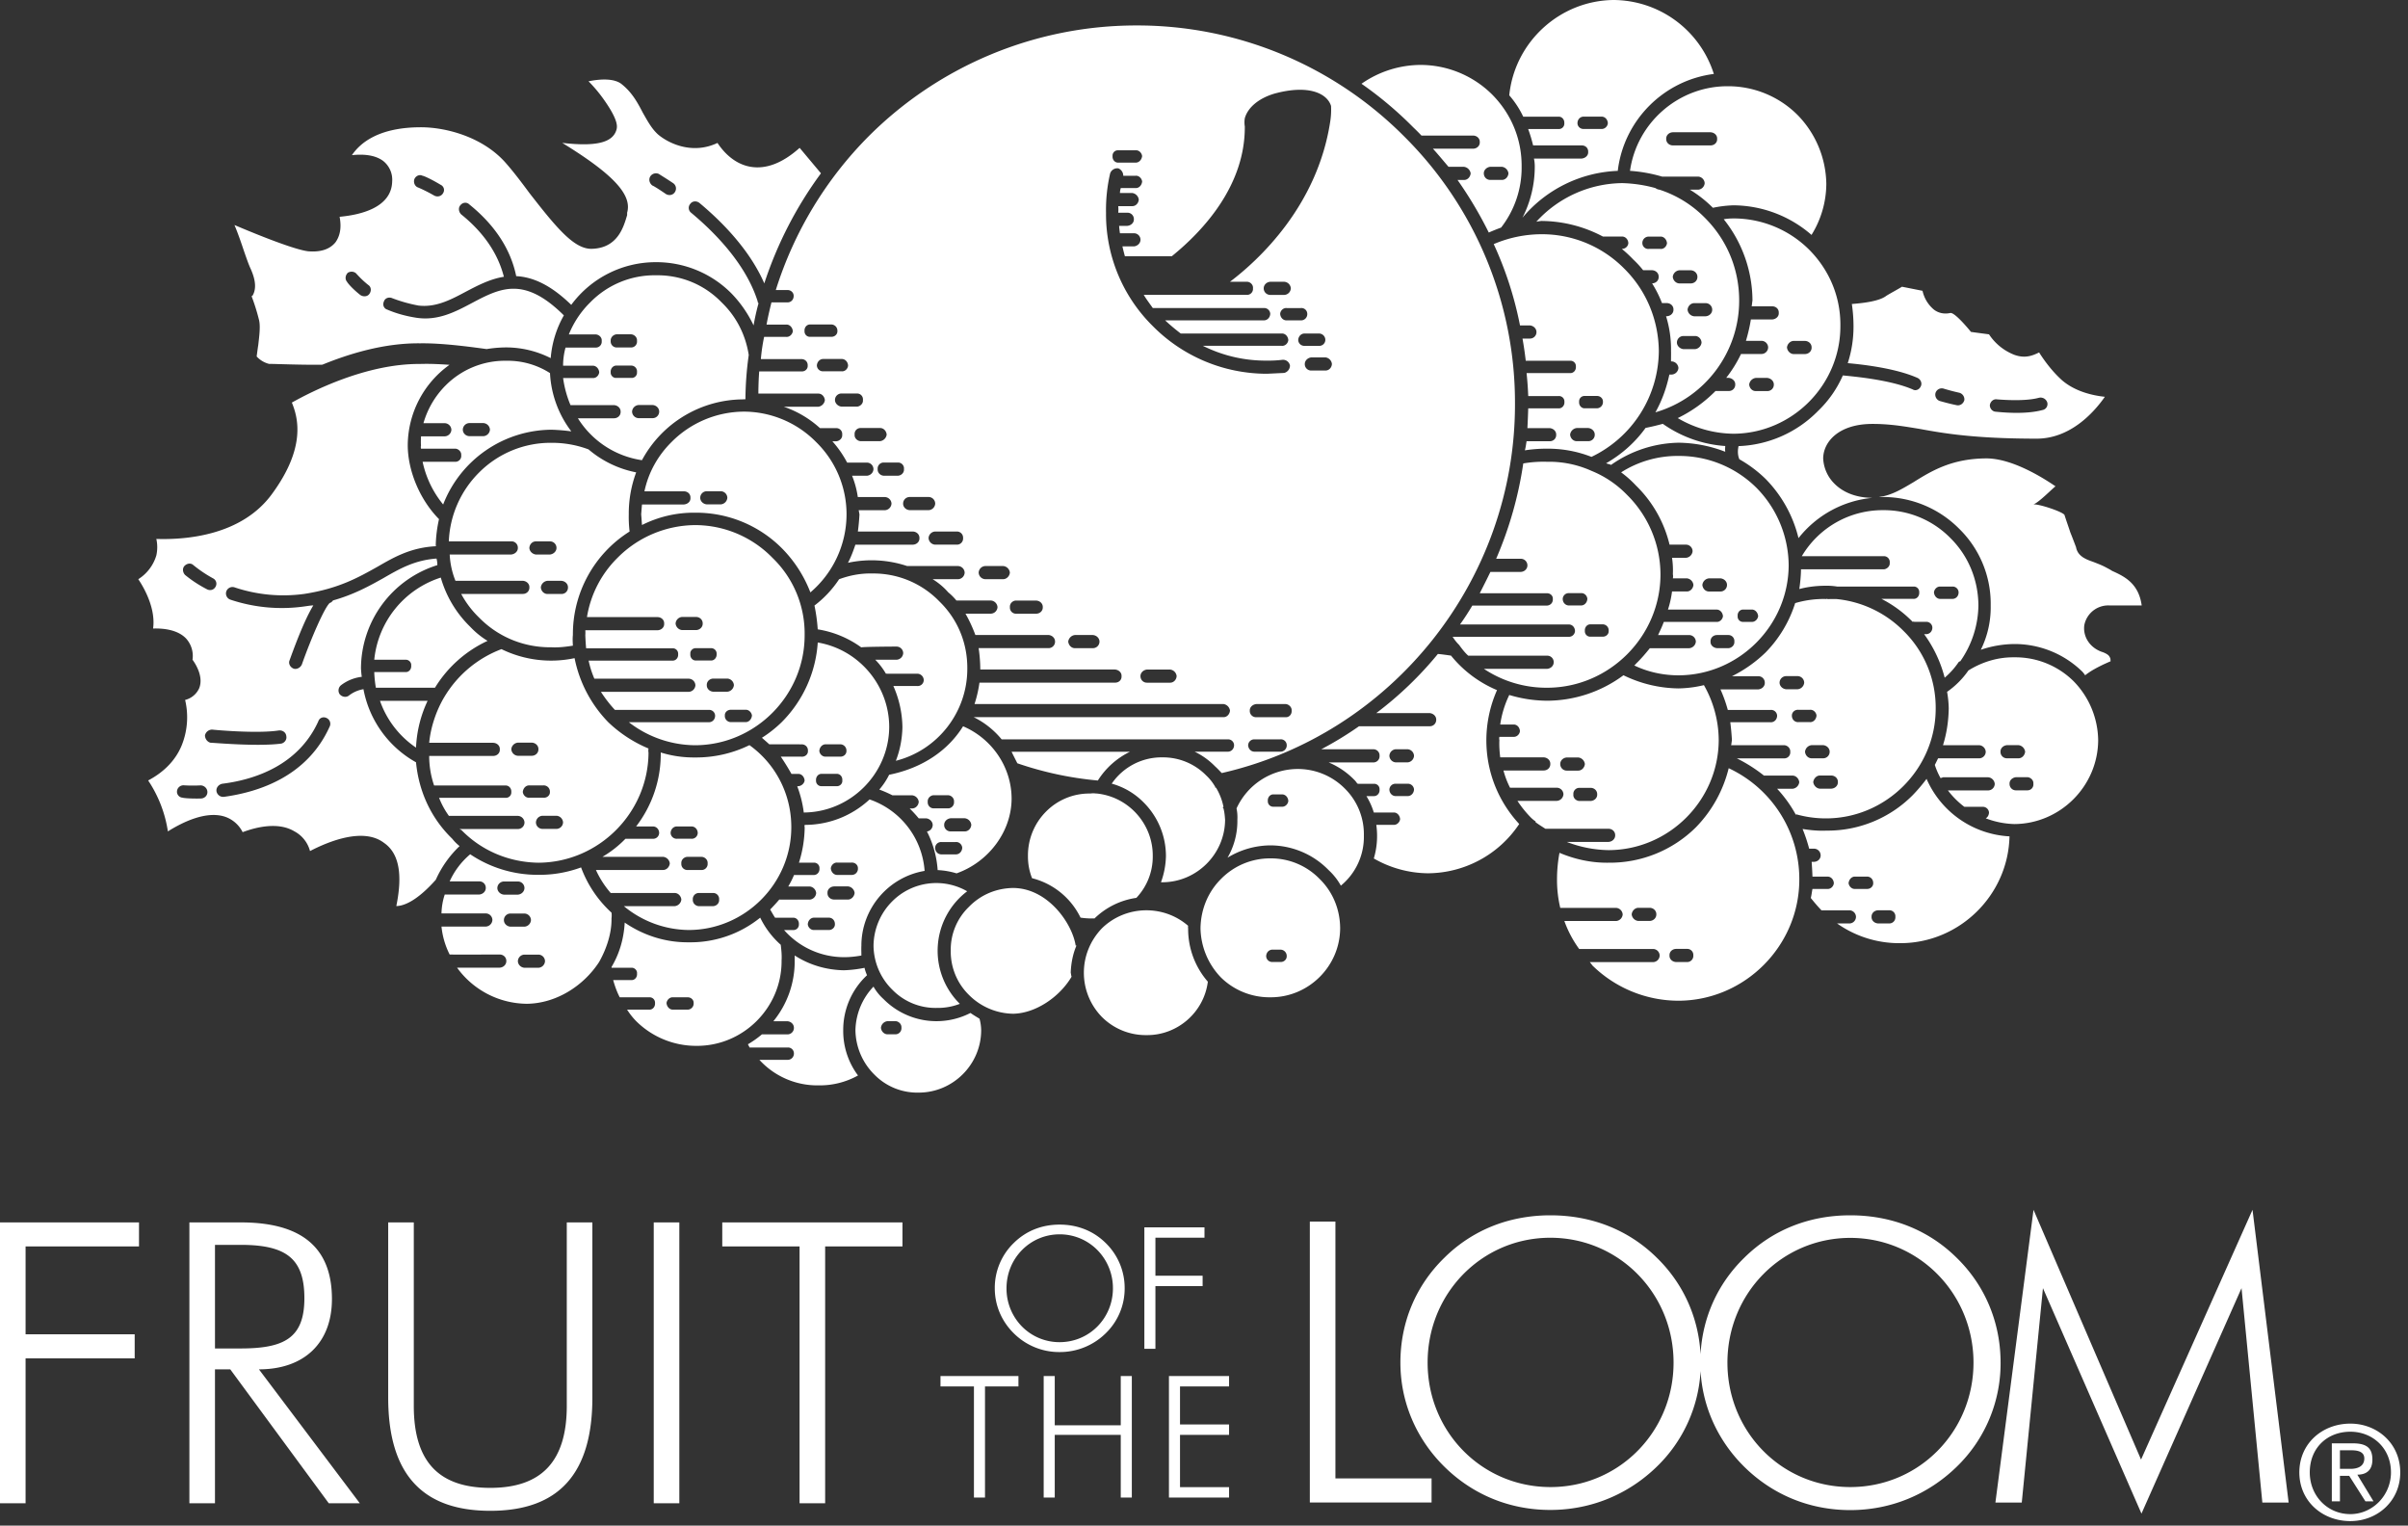 <svg xmlns="http://www.w3.org/2000/svg" xml:space="preserve" fill-rule="evenodd" stroke-linejoin="round" stroke-miterlimit="2" clip-rule="evenodd" viewBox="0 0 281 178"><rect x="0" y="0" width="281" height="178" fill="#333333" stroke="none"/><path fill="#fff" d="m129.021 145.018.059.058a7.313 7.313 0 0 1 2.162 5.237 7.263 7.263 0 0 1-2.218 5.251 7.611 7.611 0 0 1-5.369 2.183 7.496 7.496 0 0 1-5.348-2.183l-.002-.003c-1.427-1.406-2.219-3.268-2.219-5.25a7.284 7.284 0 0 1 2.219-5.293c1.424-1.406 3.268-2.141 5.347-2.141 2.081 0 3.943.735 5.369 2.141Zm-.989.802a6.166 6.166 0 0 0-4.377-1.809c-3.427 0-6.201 2.772-6.201 6.302a6.31 6.31 0 0 0 1.833 4.483 6.138 6.138 0 0 0 4.365 1.797c3.467 0 6.221-2.794 6.221-6.282a6.321 6.321 0 0 0-1.841-4.491Zm101.199-51.686a9.867 9.867 0 0 1-1.92-1.915h4.697a.775.775 0 0 0 .767-.766.842.842 0 0 0-.767-.767h-5.271c-.092.038-.187.07-.284.096a8.28 8.28 0 0 1-.67-1.539c.136-.261.256-.511.38-.767h4.795a.775.775 0 0 0 .766-.767.82.82 0 0 0-.766-.766h-4.221c.421-1.347.648-2.801.67-4.312a12.293 12.293 0 0 0-.193-1.914 9.875 9.875 0 0 0 2.488-2.493c1.63-1.011 3.465-1.562 5.368-1.534a9.659 9.659 0 0 1 6.901 2.783 10.016 10.016 0 0 1 2.874 6.902c-.036 5.343-4.42 9.729-9.764 9.769a10.052 10.052 0 0 1-3.357-.67c.211-.113.364-.352.381-.67a.714.714 0 0 0-.767-.67h-2.107c-.012-.04-.029-.034 0 0Zm7.381-3.458h-1.341c-.454.039-.789.375-.767.766v.035c0 .402.33.733.732.733l.035-.001h1.341a.684.684 0 0 0 .67-.767c.045-.391-.29-.727-.67-.766Zm-.29-2.971a.883.883 0 0 0-.767-.767h-1.34c-.449.034-.784.369-.767.767l-.001.029c0 .405.334.738.739.738h1.369c.387 0 .722-.335.767-.767ZM16.213 142.63h.009v2.795H2.986v10.252H15.71v.01h.007v2.794H2.985v16.907H.009v-.009H0v-32.757h16.213v.008Zm20.31 2.616c1.476 1.474 2.212 3.574 2.212 6.317 0 5.131-3.252 8.202-8.518 8.202l11.77 15.623h-3.619l-.007-.009h-.002l-11.488-15.614h-1.785v15.623H22.11v-.009h-.009v-32.758h6c3.862 0 6.667.867 8.422 2.625Zm-2.434 1.639c-1.193-1.189-3.161-1.645-6.025-1.645h-2.977v12.088h2.968c5.084 0 7.465-1.19 7.465-5.865 0-2.124-.455-3.599-1.431-4.578Zm14.189-4.253h.01v21.396c0 3.327.764 5.779 2.35 7.368 1.471 1.468 3.647 2.197 6.572 2.197 6.046 0 8.931-3.16 8.931-9.574v-21.397h2.977v.01h.009v20.433c0 8.844-3.894 13.204-11.908 13.204-3.801 0-6.675-.98-8.646-2.955-2.192-2.188-3.272-5.602-3.272-10.258v-20.434h2.977v.01Zm30.987-.002h.009v32.758h-2.977v-.009h-.009v-32.757h2.977v.008Zm26.04 0h.008v2.795h-9.022v29.963h-2.977v-.009h-.009v-29.954h-9.012v-.008h-.009v-2.795h21.021v.008Zm35.247.567h.004v1.208h-5.725v4.439h5.506v.003h.002v1.208h-5.508v7.315h-1.287v-.003h-.004v-14.171h7.012v.001Zm-21.708 17.355h.003v1.208h-3.903v12.96h-1.288v-.002h-.003V161.76h-3.9v-.004h-.003v-1.208h9.094v.004Zm4.235-.001h.004v5.742h7.703v-5.745h1.288v.003h.004v14.169h-1.288v-.002h-.004v-7.309h-7.703v7.311h-1.287v-.002h-.004v-14.17h1.287v.003Zm20.341 0h.006v1.208h-5.725v4.436h5.719v.003h.006v1.211h-5.725v6.1h5.719v.003h.006v1.208h-7.012v-.002h-.004v-14.17h7.01v.003Zm9.439-18.015v-.011h2.977v29.967h11.221v2.794h-.009v.011h-14.199v-32.761h.01Zm23.637-.227a18.81 18.81 0 0 1 4.433-.516c4.81 0 9.117 1.695 12.412 4.948 3.109 3.026 4.872 7 5.104 11.265.231-4.299 1.994-8.238 5.106-11.265 3.299-3.253 7.557-4.948 12.367-4.948 4.807 0 9.113 1.695 12.408 4.948 3.266 3.178 5.047 7.403 5.128 11.913a16.81 16.81 0 0 1-5.127 12.485c-3.344 3.25-7.692 5.046-12.409 5.046-4.766 0-9.069-1.796-12.367-5.046-3.069-3.027-4.868-6.967-5.104-11.187a16.814 16.814 0 0 1-5.106 11.166c-2.318 2.253-5.119 3.807-8.191 4.549a17.959 17.959 0 0 1-4.237.501c-4.762 0-9.069-1.796-12.364-5.046-3.299-3.254-5.131-7.563-5.131-12.142 0-4.675 1.787-8.981 5.131-12.235a16.831 16.831 0 0 1 7.947-4.436Zm1.046 2.5c-6.285 1.525-10.947 7.213-10.947 14.168 0 8.063 6.321 14.522 14.334 14.522a14.5 14.5 0 0 0 3.412-.403c6.329-1.536 10.954-7.243 10.954-14.116 0-8.111-6.412-14.57-14.382-14.57-1.161 0-2.29.138-3.371.399Zm24.042 14.464c.152 7.925 6.416 14.226 14.334 14.226 8.013 0 14.378-6.459 14.378-14.522l-.002-.275c-.154-7.972-6.506-14.275-14.376-14.275-7.925 0-14.337 6.414-14.337 14.57l.003.276Zm31.276 16.013h-.004l4.444-34.133 12.547 29.14 13.009-29.14 4.213 34.133h-.001l.003.021h-3.068l-2.429-25.015-11.677 26.305-11.497-26.305-2.472 25.015h-3.071l.003-.021Zm35.46-3.5c0-3.389 2.705-5.689 5.955-5.689 3.115 0 5.821 2.3 5.821 5.689 0 3.382-2.706 5.685-5.821 5.685-3.25 0-5.955-2.303-5.955-5.685Zm5.955 4.87c2.57 0 4.738-2.165 4.738-4.87 0-2.847-2.168-4.744-4.738-4.744-2.708 0-4.738 1.897-4.738 4.744 0 2.704 2.03 4.87 4.738 4.87Zm-1.217-1.488h-.948v-6.771h2.435c1.626 0 2.3.544 2.3 1.898 0 1.218-.674 1.758-1.758 1.758l1.892 3.115h-.944l-1.895-2.977h-1.082v2.977Zm1.217-3.791c.812 0 1.626-.27 1.626-1.217 0-.815-.812-.95-1.491-.95h-1.352v2.167h1.217Zm-103.993-96.12a5.3 5.3 0 0 1-.767-.96h13.513a.714.714 0 0 0 .767-.67c-.011-.46-.346-.795-.767-.767h-12.655c.528-.732.988-1.454 1.437-2.204h8.628c.46.017.795-.318.767-.766.034-.381-.301-.716-.767-.671h-7.759c.432-.852.852-1.681 1.244-2.493h3.55c.437-.023.773-.358.767-.767a.77.77 0 0 0-.767-.767h-2.88a44.246 44.246 0 0 0 3.164-11.122 13.825 13.825 0 0 1 2.778-.193 12.006 12.006 0 0 1 5.18 1.057 12.103 12.103 0 0 1 4.124 2.777 13.109 13.109 0 0 1 3.93 9.299c-.006 7.255-5.974 13.223-13.229 13.229a13.161 13.161 0 0 1-7.378-2.204h7.378c.438-.034.773-.369.767-.767l.001-.029a.742.742 0 0 0-.739-.738h-9.23c-.387-.341-.767-.835-1.057-1.244Zm14.663-1.645a.63.63 0 0 0 .623.673l.048-.002h1.34c.46.034.795-.301.767-.671a.702.702 0 0 0-.767-.766h-1.34c-.37-.029-.71.306-.671.766Zm.29-3.737c-.023-.381-.358-.716-.767-.67h-1.34a.695.695 0 0 0-.767.67c0 .449.341.784.767.767h1.34c.403.017.739-.318.767-.767Zm-96.327 50.809h2.988c.411 0 .75-.338.75-.75l-.001-.017c.006-.403-.329-.738-.766-.767h-1.631a11.019 11.019 0 0 0 2.488-7.094v-.58c1.687 1.097 3.675 1.693 5.754 1.727a14.74 14.74 0 0 0 2.397-.284c.063.296.171.591.29.864a8.706 8.706 0 0 0-2.778 6.424 8.653 8.653 0 0 0 1.727 5.271 9.146 9.146 0 0 1-4.606 1.153 9.131 9.131 0 0 1-6.902-2.976h3.261l.041.001a.73.73 0 0 0 .725-.768.684.684 0 0 0-.766-.67h-4.408c-.063-.148-.125-.25-.193-.381a11.54 11.54 0 0 0 1.63-1.153Zm91.43-23.99c-.386-.25-.818-.517-1.148-.767v-.097c-.187-.113-.346-.261-.482-.38a12.767 12.767 0 0 1-1.631-2.011h4.601a.826.826 0 0 0 .767-.767.786.786 0 0 0-.767-.767h-5.464a9.958 9.958 0 0 1-.767-2.011h4.698c.448-.005.784-.34.767-.766.017-.404-.319-.739-.767-.767h-5.078c-.074-.631-.131-1.312-.097-2.011a.845.845 0 0 1 0-.381h1.63c.404.034.739-.306.767-.67-.028-.46-.363-.795-.767-.767h-1.533a11.82 11.82 0 0 1 1.056-3.448c1.43.434 2.914.66 4.408.671a15.053 15.053 0 0 0 8.918-2.971 15.014 15.014 0 0 0 6.418 1.534 13.58 13.58 0 0 0 2.971-.381 13.077 13.077 0 0 1 1.727 6.407c-.022 7.037-5.806 12.821-12.843 12.843a14.098 14.098 0 0 1-4.891-.96h4.885c.438-.034.773-.363.767-.767.011-.426-.324-.755-.767-.766h-7.378Zm3.267-4.008c-.046.404.289.733.67.767h1.341c.454-.028.789-.363.766-.767.017-.426-.318-.761-.766-.766h-1.341a.695.695 0 0 0-.67.766Zm.573-2.777c.392 0 .728-.341.767-.767a.871.871 0 0 0-.767-.767h-1.34c-.437.029-.773.364-.767.767v.011a.76.76 0 0 0 .755.756h1.352Zm44.579-12.761a.424.424 0 0 0-.193.096 8.903 8.903 0 0 1-1.631 1.824 14.976 14.976 0 0 0-2.397-5.078h.193c.432.017.767-.319.767-.767a.696.696 0 0 0-.767-.671h-1.34c-.051-.039-.114-.028-.193 0a13.904 13.904 0 0 0-3.641-2.681h3.737c.375.023.71-.312.671-.766l.001-.048a.627.627 0 0 0-.624-.624l-.048.001h-8.912a7.615 7.615 0 0 0-1.244-.096c-1.113 0-2.17.119-3.164.386.108-.789.188-1.562.194-2.3h9.684c.381-.046.716-.381.67-.767a.68.68 0 0 0-.669-.767h-9.589a10.953 10.953 0 0 1 9.486-5.368 10.878 10.878 0 0 1 7.861 3.261c2.085 2.067 3.238 4.856 3.261 7.861a11.61 11.61 0 0 1-2.113 6.504Zm-3.074-8.04c.034.455.369.79.767.767h1.341c.437.023.772-.312.766-.767a.69.69 0 0 0-.766-.67h-1.341c-.398-.04-.727.295-.767.67Zm-16.1 25.984a15.009 15.009 0 0 0-2.204-3.067h1.818a.871.871 0 0 0 .766-.767c-.045-.42-.38-.755-.766-.767h-3.352a17.822 17.822 0 0 0-3.164-2.01h5.561a.697.697 0 0 0 .671-.767c.034-.398-.301-.733-.671-.767h-6.231c.046-.165.051-.364.097-.574a30.363 30.363 0 0 0-.193-2.107h4.697c.426.023.761-.312.767-.767a.702.702 0 0 0-.698-.674c-.023 0-.046.002-.069.004h-4.987c-.224-.82-.51-1.621-.858-2.397h4.408c.443-.034.778-.369.767-.767v-.029a.741.741 0 0 0-.738-.738h-3.096a15.733 15.733 0 0 0 3.93-2.777 14.369 14.369 0 0 0 3.448-5.754 11.641 11.641 0 0 1 3.647-.477c.006-.035.057-.035.096 0 .103 0 .194.022.29 0h.767c2.976.287 5.76 1.61 7.861 3.737a12.543 12.543 0 0 1 3.738 9.009v.033c0 7.03-5.785 12.815-12.815 12.815-1.177 0-2.348-.163-3.481-.483v.091h-.006Zm3.928-7.387c0-.398-.335-.733-.767-.767h-1.341a.86.86 0 0 0-.766.767c.034.432.369.767.766.767H212.761c.411 0 .75-.339.75-.75v-.017Zm.96 3.544c.017-.42-.318-.755-.767-.767h-1.341c-.386.006-.715.347-.767.767.052.404.381.739.767.767h1.341c.449-.028.784-.363.767-.767ZM210.54 79.65a.781.781 0 0 0-.767-.766h-1.34a.775.775 0 0 0-.767.766c.005.398.346.733.767.767h1.34a.842.842 0 0 0 .767-.767Zm1.437 3.835c-.034-.37-.369-.71-.767-.671h-1.34c-.438-.034-.773.301-.767.671-.006.454.329.789.767.766h1.34c.398.023.733-.312.767-.766ZM178.143 51.48h2.687c.454.006.79-.329.767-.767.017-.392-.318-.727-.767-.766h-2.59c.04-.727.068-1.506.096-2.301h3.551c.369.017.71-.318.67-.767a.628.628 0 0 0-.67-.67h-3.551a40.737 40.737 0 0 0-.193-2.681h5.084c.375.023.71-.312.67-.767l.002-.047a.628.628 0 0 0-.625-.625l-.047.002h-5.18a40.394 40.394 0 0 0-.381-2.59h.881c.411 0 .75-.338.75-.75l-.001-.017c0-.392-.335-.727-.766-.767h-1.154a41.92 41.92 0 0 0-3.067-9.486 14.275 14.275 0 0 1 5.561-1.153 13.482 13.482 0 0 1 9.679 4.022c2.562 2.539 3.982 5.964 4.027 9.588a13.8 13.8 0 0 1-7.861 12.366 13.888 13.888 0 0 0-5.18-.955 16.143 16.143 0 0 0-2.59.193c.096-.346.136-.704.198-1.062Zm5.848-.009h1.341l.028.001a.742.742 0 0 0 .739-.739l-.001-.028c.006-.392-.329-.728-.766-.767h-1.341a.882.882 0 0 0-.767.767c.034.437.375.772.767.766Zm.954-3.834h1.341a.72.72 0 0 0 .769-.713l-.002-.054c.022-.374-.313-.71-.767-.67h-1.341l-.053-.002a.621.621 0 0 0-.617.672c-.04.449.29.79.67.767Zm4.403-26.272c1.312.04 2.624.239 3.834.58.165.119.318.17.477.187a13.07 13.07 0 0 1 5.271 3.26c2.602 2.585 4.022 6.004 4.022 9.679.009 6.02-3.994 11.358-9.776 13.036.773-1.374 1.301-2.863 1.63-4.408h.29a.831.831 0 0 0 .767-.766.832.832 0 0 0-.767-.767h-.097c-.005-.392.012-.812 0-1.25a13.016 13.016 0 0 0-.579-4.021h.097c.448-.029.784-.364.766-.767.018-.42-.318-.756-.766-.767h-.574a13.223 13.223 0 0 0-1.153-2.3c.454-.012.789-.347.767-.767.017-.409-.318-.744-.767-.767h-1.045a11.462 11.462 0 0 0-1.153-1.25 14.75 14.75 0 0 0-1.341-1.244.73.73 0 0 0 .767-.67c-.023-.449-.358-.784-.767-.767h-2.204a15.523 15.523 0 0 0-7.191-1.817c-.176.028-.375.039-.579.096a13.742 13.742 0 0 1 10.071-4.51Zm6.622 11.703h1.341c.443-.012.778-.347.767-.767.005-.409-.33-.744-.767-.767h-1.341a.854.854 0 0 0-.766.767c.039.42.374.755.766.767Zm1.824 6.134H196.448a.765.765 0 0 0-.762.761v.006c.006.386.347.721.767.767h1.341a.856.856 0 0 0 .767-.767c-.023-.437-.358-.772-.767-.767ZM192.42 29.04h1.341c.392.046.727-.289.767-.67-.04-.448-.375-.784-.767-.767H192.391a.741.741 0 0 0-.737.767.684.684 0 0 0 .766.67Zm4.51 7.095a.855.855 0 0 0 .767.767h1.341c.437-.029.772-.364.766-.767l.001-.006a.765.765 0 0 0-.762-.761H197.697c-.397.006-.733.347-.767.767Zm-2.89 13.313a14.344 14.344 0 0 0 7.287 2.59c-.011.199-.034.432 0 .67a15.504 15.504 0 0 0-5.464-1.056 14.08 14.08 0 0 0-7.861 2.59c-.239-.114-.353-.091-.574-.193 1.857-1.068 3.419-2.477 4.601-4.124a26.428 26.428 0 0 0 2.011-.477Zm-3.142 28.002c.613-.59 1.136-1.209 1.63-1.823h4.601a.844.844 0 0 0 .767-.767.788.788 0 0 0-.767-.767h-3.641c.227-.482.466-.988.67-1.533h6.135c.392.034.727-.301.767-.67-.04-.455-.375-.79-.767-.767h-5.652c.233-.705.381-1.403.477-2.113h1.727c.397 0 .733-.335.767-.767a.86.86 0 0 0-.767-.767h-1.63a1.266 1.266 0 0 0 0-.483c.028-.639-.005-1.28-.097-1.914h1.63a.842.842 0 0 0 .767-.767.771.771 0 0 0-.767-.767h-1.92a14.269 14.269 0 0 0-3.925-6.901 12.514 12.514 0 0 0-1.726-1.534 12.253 12.253 0 0 1 6.708-1.914 12.799 12.799 0 0 1 9.105 3.738 13 13 0 0 1 3.738 9.008c-.022 7.039-5.805 12.824-12.843 12.849-1.795 0-3.573-.381-5.18-1.153a.678.678 0 0 0 .193-.188Zm10.633-9.205c0-.398-.335-.733-.767-.767h-1.34a.86.86 0 0 0-.767.767c.034.431.369.767.767.767h1.352a.76.76 0 0 0 .755-.756v-.011Zm-1.153 7.378h1.341c.375-.034.71-.369.67-.767a.695.695 0 0 0-.67-.766h-1.341c-.46 0-.795.335-.767.766-.028.398.313.733.767.767Zm3.067-3.067h.955c.386.034.721-.301.767-.67-.046-.455-.381-.79-.767-.767h-.955c-.38-.023-.715.312-.67.767a.617.617 0 0 0 .67.67Zm16.683-38.047c.483-.301 1.335-.75 1.823-1.057l2.397.477c.188.864.66 1.64 1.341 2.204.511.386 1.181.545 1.914.381.573-.063 2.397 2.209 2.397 2.209.034.012 2.107.284 2.107.284a6.248 6.248 0 0 0 2.971 2.397c1.244.443 2.113.091 2.874-.284.568.898 1.505 2.199 2.687 3.255 1.454 1.244 3.385 1.75 4.987 1.92-1.358 1.937-4.084 4.879-7.958 4.885-7.333-.006-10.855-.625-13.706-1.148-1.812-.295-3.403-.573-5.459-.573-3.948 0-5.731 2.096-5.748 4.027a4.436 4.436 0 0 0 1.34 2.971c.727.727 2.096 1.607 4.408 1.63a12.456 12.456 0 0 0-8.628 4.697 14.83 14.83 0 0 0-3.834-6.901 14.712 14.712 0 0 0-3.067-2.3c-.267-.637-.154-1.233-.097-1.534a13.69 13.69 0 0 0 9.299-4.124 12.871 12.871 0 0 0 2.874-4.124c1.232.125 5.498.495 8.145 1.631.341.21.784.039.96-.381.159-.329-.006-.773-.381-.954-2.584-1.148-6.458-1.574-8.151-1.727.452-1.392.678-2.848.671-4.311a17.955 17.955 0 0 0-.194-2.59c1.347-.108 3.215-.319 4.028-.96Zm12.746 13.525c1.596.165 3.811.255 5.464-.193a.707.707 0 0 0 .574-.858.821.821 0 0 0-.96-.579c-1.102.306-2.857.352-4.885.193-.426-.08-.795.227-.863.67-.012.375.289.744.67.767Zm-6.521-1.25c.619.171 1.267.347 1.914.477.426.12.83-.13.96-.573a.798.798 0 0 0-.579-.864 24.779 24.779 0 0 1-1.818-.477.765.765 0 0 0-.96.477.782.782 0 0 0 .483.96Zm-24.054 3.82a13.056 13.056 0 0 1-6.515-1.824 16.136 16.136 0 0 0 4.408-3.163h1.534l.041.001a.73.73 0 0 0 .725-.768c.017-.381-.318-.716-.766-.767h-.284a15.18 15.18 0 0 0 1.726-2.783h2.397a.782.782 0 0 0 .767-.767.782.782 0 0 0-.767-.767h-1.823c.239-.806.443-1.658.574-2.493h2.488c.465-.035.801-.37.766-.767.029-.432-.306-.767-.766-.767h-2.397c.051-.233.056-.472.096-.67a15.264 15.264 0 0 0-3.351-9.486c.346-.074.733-.091 1.147-.097a12.507 12.507 0 0 1 8.822 3.647c2.38 2.397 3.686 5.549 3.641 8.912.012 6.858-5.605 12.518-12.463 12.559Zm3.93-6.511h-1.341a.883.883 0 0 0-.767.767c.034.443.37.778.767.766h1.341a.741.741 0 0 0 .767-.737v-.029c.005-.387-.33-.722-.767-.767Zm3.061-4.317c-.38.017-.721.352-.761.767.046.414.381.75.767.767h1.341c.448-.017.783-.353.766-.767.012-.415-.323-.75-.766-.767h-1.347Zm3.831-18.309a11.383 11.383 0 0 1-1.727 5.941 13.999 13.999 0 0 0-9.111-3.453c-.806.025-1.608.122-2.397.289a14.15 14.15 0 0 0-2.687-2.113h.96a.82.82 0 0 0 .767-.766.816.816 0 0 0-.761-.762h-4.215a17.436 17.436 0 0 0-3.737-.67c.801-5.65 5.699-9.889 11.405-9.872a11.457 11.457 0 0 1 8.151 3.357 11.722 11.722 0 0 1 3.352 8.049Zm-13.51-6.036h-4.407c-.455.023-.784.358-.767.767-.017.42.318.755.767.767h4.407c.466-.006.801-.347.767-.767.029-.404-.307-.739-.767-.767ZM188.301 0a12.352 12.352 0 0 1 11.695 8.628c-5.872.743-10.52 5.43-11.212 11.309a15.239 15.239 0 0 0-11.122 5.465 13.08 13.08 0 0 0 1.437-5.942 4.368 4.368 0 0 0-.096-.96h5.56c.461-.045.796-.38.767-.767.029-.443-.306-.778-.767-.766h-5.657a17.296 17.296 0 0 0-.579-1.915h3.55c.015.002.031.002.047.002a.628.628 0 0 0 .625-.625l-.002-.047c.034-.454-.301-.789-.67-.767h-4.124a10.821 10.821 0 0 0-1.63-2.493C176.751 4.883 182.031.061 188.301 0Zm-3.452 15.045h2.01c.404.034.739-.301.767-.671-.022-.454-.358-.789-.767-.766h-2.01c-.432-.023-.767.312-.767.766 0 .375.335.71.767.671Zm-19.069-7.47a11.873 11.873 0 0 1 8.338 3.447c2.244 2.261 3.477 5.232 3.448 8.435a11.376 11.376 0 0 1-2.397 7.095c-.485.178-.964.371-1.437.579a46.972 46.972 0 0 0-3.646-6.134h.766c.387.005.722-.33.767-.767a.91.91 0 0 0-.767-.767h-1.817c-.597-.693-1.187-1.42-1.818-2.113h4.698c.454-.017.789-.352.766-.767.023-.414-.312-.75-.766-.767h-6.038a27.157 27.157 0 0 0-.96-.96 43.372 43.372 0 0 0-6.038-5.083 12.118 12.118 0 0 1 6.901-2.198Zm8.14 13.417h1.341c.397.005.732-.33.766-.767a.882.882 0 0 0-.766-.767h-1.341c-.437.046-.772.381-.767.767 0 .437.33.772.767.767Zm-72.562-5.083A44.161 44.161 0 0 1 132.604 2.97a43.915 43.915 0 0 1 31.247 12.939 43.766 43.766 0 0 1 12.939 31.247c.017 20.551-14.331 38.5-34.217 43.038-.25-.25-.477-.511-.767-.767a8.402 8.402 0 0 0-2.397-1.726h3.834c.432.017.767-.318.767-.767a.696.696 0 0 0-.767-.67h-26.356a9.907 9.907 0 0 0-3.26-2.591h29.139c.392.012.727-.323.767-.766a.894.894 0 0 0-.767-.767h-29.043c.264-.813.456-1.647.574-2.494h15.814c.465.006.8-.329.766-.767.029-.386-.306-.727-.766-.766h-15.717a17.202 17.202 0 0 0-.193-2.494h8.168c.411 0 .75-.338.75-.75l-.001-.017c.006-.397-.329-.733-.766-.767h-8.532a17.004 17.004 0 0 0-1.153-2.488h2.971a.803.803 0 0 0 .766-.766.831.831 0 0 0-.766-.767h-4.028a6.827 6.827 0 0 0-.954-.954 7.885 7.885 0 0 0-1.823-1.534h2.971a.798.798 0 0 0 .766-.767.798.798 0 0 0-.766-.767h-5.942a13.158 13.158 0 0 0-6.907-.38c.352-.665.619-1.386.863-2.113h6.709c.454-.017.789-.352.766-.767.018-.415-.318-.75-.766-.767h-6.419c.091-.647.148-1.323.188-2.011-.04-.159-.052-.335-.097-.477h3.067a.82.82 0 0 0 .767-.767.797.797 0 0 0-.767-.766h-3.164a10.659 10.659 0 0 0-.67-2.488h1.727c.426-.034.761-.37.767-.767v-.006a.765.765 0 0 0-.761-.761h-2.307a12.595 12.595 0 0 0-1.726-2.488h.477c.38-.04.716-.375.67-.767a.683.683 0 0 0-.67-.766h-1.92a12.022 12.022 0 0 0-4.22-2.494h4.021a.895.895 0 0 0 .767-.767c-.04-.443-.375-.778-.767-.767h-6.992c.001-.864.034-1.728.096-2.59h4.891c.46.046.795-.29.767-.67.028-.449-.307-.784-.767-.767h-4.697c.074-.87.201-1.735.38-2.59h2.585c.386.034.721-.301.766-.67-.045-.455-.38-.79-.766-.767h-2.301c.159-.875.358-1.721.574-2.59h1.823c.443.028.778-.307.767-.767.006-.364-.329-.704-.767-.67h-1.318a44.172 44.172 0 0 1 10.827-17.933Zm-6.803 23.387h2.397c.454.034.789-.301.766-.67.002-.018.002-.036.002-.053a.719.719 0 0 0-.768-.714h-2.397c-.375-.023-.71.312-.671.767l-.001.047c0 .343.282.625.624.625l.048-.002Zm2.882 7.381c.006.387.347.722.767.767h1.823c.381-.045.716-.38.671-.767a.68.68 0 0 0-.67-.767h-1.841a.754.754 0 0 0-.75.75v.017Zm52.621 35.467h-3.448c-.454.045-.789.381-.767.767l-.001.041a.73.73 0 0 0 .727.727l.041-.001h3.448c.369.011.704-.324.67-.767.034-.386-.301-.722-.67-.767Zm-35.086-14.569h2.107c.392-.012.727-.353.767-.767a.855.855 0 0 0-.767-.767h-2.107a.804.804 0 0 0-.767.767.799.799 0 0 0 .767.767Zm34.416 18.687h-2.971l-.053-.002a.719.719 0 0 0-.714.672c.017.449.352.784.767.767h2.971a.73.73 0 0 0 .768-.726l-.002-.041a.684.684 0 0 0-.766-.67ZM108.36 62.78a.81.81 0 0 0 .767.767h2.59a.718.718 0 0 0 .672-.714c0-.018 0-.035-.002-.053.002-.017.002-.034.002-.052a.718.718 0 0 0-.672-.714h-2.59a.804.804 0 0 0-.767.766Zm22.133-37.963c.017-.011.017-.022 0 0Zm0 0a4.26 4.26 0 0 0 0-.766h1.63c.398.011.733-.324.767-.767a.895.895 0 0 0-.767-.767h-1.431c0-.153.028-.352.096-.574h1.727c.386.023.721-.312.767-.767-.046-.369-.381-.71-.767-.67h-1.437a.922.922 0 0 0-.574-.863.883.883 0 0 0-.954.579 18.791 18.791 0 0 0-.483 4.601 18.35 18.35 0 0 0 5.464 13.229 18.74 18.74 0 0 0 13.32 5.555l2.011-.096a.894.894 0 0 0 .67-.864.826.826 0 0 0-.863-.67c-.605.074-1.214.106-1.823.097a16.381 16.381 0 0 1-7.475-1.727h9.201c.398.04.733-.295.767-.67-.034-.449-.369-.784-.767-.767h-11.786a23.398 23.398 0 0 1-1.823-1.534h11.502c.409.017.744-.318.767-.767a.713.713 0 0 0-.709-.672l-.058.002h-12.939c-.37-.522-.75-1.022-1.057-1.534h12.076a.695.695 0 0 0 .67-.766c.046-.404-.289-.739-.67-.767h-2.011c3.289-2.488 10.185-8.787 11.696-18.693a8.922 8.922 0 0 0 .096-1.818c-.465-1.494-2.658-2.516-6.611-1.437-1.818.539-3.102 1.607-3.454 2.874a3.03 3.03 0 0 0 0 .96c.046 6.884-4.834 12.155-8.526 15.143h-5.464a21.588 21.588 0 0 1-.29-1.153h1.341c.426-.04.761-.375.767-.767v-.011a.76.76 0 0 0-.756-.756H130.692a10.844 10.844 0 0 1-.097-.863h.954c.449-.04.784-.375.767-.767l.001-.029a.742.742 0 0 0-.739-.738h-1.085ZM95.324 42.65a.708.708 0 0 0 .767.67h2.107c.404.046.739-.289.767-.67-.023-.449-.358-.784-.767-.767h-2.107c-.409-.011-.744.318-.767.767Zm35.177-23.675h2.011c.386.012.721-.323.767-.767-.046-.38-.381-.715-.767-.67h-2.011a.617.617 0 0 0-.67.67c-.04.449.295.784.67.767ZM106.156 59.52h2.21a.805.805 0 0 0 .767-.767.778.778 0 0 0-.767-.767H106.15a.765.765 0 0 0-.761.762v.005c-.011.404.33.744.767.767Zm44.476-25.879a.821.821 0 0 0-.767-.766h-1.63c-.432.028-.767.363-.767.766 0 .426.335.762.767.767h1.63a.799.799 0 0 0 .767-.767Zm-50.9 17.064c-.046.386.29.727.67.766h2.301a.881.881 0 0 0 .766-.766c-.039-.438-.374-.773-.766-.767h-2.301a.684.684 0 0 0-.67.767Zm50.422-13.326h1.631a.73.73 0 0 0 .768-.726l-.002-.041a.683.683 0 0 0-.766-.67h-1.631c-.403-.04-.738.295-.766.67.022.449.363.784.766.767Zm-13.615 40.738h-2.687c-.431.04-.766.375-.766.767 0 .437.335.772.766.766h2.687c.403.006.739-.329.767-.766a.855.855 0 0 0-.767-.767Zm-18.017-6.515h2.397c.454-.012.789-.347.767-.767.017-.403-.318-.739-.767-.767h-2.397c-.375.028-.71.364-.67.767a.708.708 0 0 0 .67.767Zm36.137-29.906h-1.63c-.432.045-.767.38-.767.767l-.001.029c0 .405.334.738.739.738l.029-.001h1.63c.409.012.744-.323.767-.766a.86.86 0 0 0-.767-.767Zm-52.24 13.036c-.034.397.301.732.67.767h1.727c.38-.035.715-.37.67-.767a.685.685 0 0 0-.67-.767h-1.727a.701.701 0 0 0-.67.767Zm23.004 20.891H127.542a.765.765 0 0 0 .761-.761v-.006c0-.397-.341-.732-.767-.766h-2.113a.882.882 0 0 0-.767.766c.046.432.381.767.767.767Zm28.469-35.273a.703.703 0 0 0 .767-.671v-.029a.741.741 0 0 0-.738-.738l-.029.001h-1.63c-.415-.017-.75.318-.767.766a.707.707 0 0 0 .704.673c.021 0 .042 0 .063-.002h1.63Zm-10.931 55.3c-.024 4.003-3.324 7.284-7.327 7.284l-.154-.002a9.421 9.421 0 0 0 .579-3.067 8.84 8.84 0 0 0-2.59-6.231 8.324 8.324 0 0 0-3.737-2.204 7.048 7.048 0 0 1 5.941-3.067 7.063 7.063 0 0 1 5.084 2.107c.418.391.774.843 1.056 1.341v.096c.046-.023.063-.023.097 0 .403.67.704 1.437.858 2.204a.317.317 0 0 1-.097.193h.097c.125.455.159.898.193 1.346Zm-69.973 2.21h3.164a.696.696 0 0 0 .767-.67c0-.449-.335-.784-.767-.767h-1.92a13.873 13.873 0 0 0 2.874-8.628c1.313.403 2.642.596 4.022.579a14.155 14.155 0 0 0 6.328-1.437c3.09 2.216 4.896 5.771 4.885 9.588-.007 6.57-5.41 11.974-11.98 11.98a12.047 12.047 0 0 1-7.56-2.783h5.941a.861.861 0 0 0 .767-.767c-.04-.426-.375-.761-.767-.767h-7.475a10.982 10.982 0 0 1-1.726-2.687h7.855c.386-.005.722-.341.767-.767a.871.871 0 0 0-.767-.766h-7.094a12.656 12.656 0 0 0 2.686-2.108Zm9.587 2.878c.04-.403-.295-.738-.67-.767h-1.727c-.375.029-.71.364-.67.767a.701.701 0 0 0 .67.767h1.727a.702.702 0 0 0 .674-.698c0-.023-.002-.046-.004-.069Zm-1.727 4.215c-.034.403.301.738.671.767h1.726c.381-.029.716-.364.671-.767.002-.025.004-.05.004-.074a.697.697 0 0 0-.675-.693h-1.726a.707.707 0 0 0-.671.767Zm.574-7.765c-.006-.449-.346-.784-.767-.767h-1.63c-.42-.017-.755.318-.767.767a.703.703 0 0 0 .767.67h1.63a.696.696 0 0 0 .767-.67Zm46.3 9.971c-.165-.012-.318-.006-.477 0a9.087 9.087 0 0 1-1.153-.097 8.64 8.64 0 0 0-5.657-4.601 6.831 6.831 0 0 1-.478-2.59 7.227 7.227 0 0 1 2.108-5.18 7.1 7.1 0 0 1 5.174-2.108 2.22 2.22 0 0 1 .671 0h.096c3.705.387 6.544 3.563 6.515 7.288a7 7 0 0 1-1.914 4.885 8.79 8.79 0 0 0-4.885 2.403ZM73.471 62.013a14.15 14.15 0 0 0-6.617 12.07c-.046.409-.023.812 0 1.25-.977.153-1.744.227-2.494.187-3.215.04-6.22-1.198-8.435-3.448a11.235 11.235 0 0 1-2.107-2.777h7.191c.449 0 .784-.335.767-.767.022-.398-.313-.733-.767-.767h-7.861a9.447 9.447 0 0 1-.671-3.067h7.186c.443-.046.778-.381.767-.767v-.035a.736.736 0 0 0-.732-.733l-.035.001h-7.288a11.994 11.994 0 0 1 3.55-8.048 11.772 11.772 0 0 1 8.435-3.448 12.163 12.163 0 0 1 4.317.767 12.13 12.13 0 0 0 5.561 2.681 13.76 13.76 0 0 0-.863 4.89c-.016.672.016 1.344.096 2.011Zm-8.533 1.918.001-.017a.754.754 0 0 0-.75-.75h-1.648c-.409-.006-.744.329-.766.767.017.386.352.721.766.767h1.631c.431-.046.766-.381.766-.767Zm.574 3.834h-1.63a.855.855 0 0 0-.767.767c.028.431.364.767.767.767H65.541a.741.741 0 0 0 .738-.738v-.029c.011-.398-.324-.733-.767-.767Zm10.167 19.564c-.029.16-.029.323 0 .483-.04 7.03-5.813 12.803-12.843 12.843-3.402-.046-6.623-1.375-9.009-3.834-.079-.006-.125-.057-.193-.097h6.805a.768.768 0 0 0 .767-.767.805.805 0 0 0-.767-.767h-8.054a9.5 9.5 0 0 1-1.148-2.107h7.759a.628.628 0 0 0 .672-.623l-.001-.047c.034-.449-.302-.784-.671-.767h-8.338a10.646 10.646 0 0 1-.574-3.448h7.475c.46-.011.795-.346.767-.767.028-.409-.307-.744-.767-.767h-7.475c.171-1.823.824-3.743 1.727-5.276a13.177 13.177 0 0 1 6.708-5.652 13.18 13.18 0 0 0 8.532 1.051 14.867 14.867 0 0 0 3.93 7.475 15.304 15.304 0 0 0 4.698 3.067Zm-10.741 9.382a.787.787 0 0 0 .767-.767.82.82 0 0 0-.767-.767h-1.63a.805.805 0 0 0-.767.767c0 .426.341.761.767.767h1.63Zm-2.107-9.299c.011-.408-.324-.744-.767-.766h-1.63a.843.843 0 0 0-.767.766.82.82 0 0 0 .767.767h1.63c.443-.011.778-.346.767-.767Zm1.341 4.988.001-.047a.725.725 0 0 0-.768-.72h-1.63c-.392-.017-.728.318-.767.767.039.375.375.71.767.67h1.63c.448.04.789-.295.767-.67ZM53.151 52.345H49.13a.764.764 0 0 1 0-.38c-.034-.336-.011-.705 0-1.057h2.777a.804.804 0 0 0 .767-.767.799.799 0 0 0-.767-.767h-2.493a10.201 10.201 0 0 1 2.59-4.407 9.762 9.762 0 0 1 7.095-2.875 9.134 9.134 0 0 1 5.083 1.438 12.229 12.229 0 0 0 2.488 6.799 22.429 22.429 0 0 0-2.3-.193 13.663 13.663 0 0 0-12.656 8.724 11.667 11.667 0 0 1-2.397-4.981h3.834a.686.686 0 0 0 .671-.767c.039-.392-.296-.727-.671-.767Zm1.626-1.456h1.63a.815.815 0 0 0 .767-.761.816.816 0 0 0-.767-.767h-1.63a.782.782 0 0 0-.767.767c0 .409.335.744.767.761Zm14.097-15.607a10.49 10.49 0 0 1 7.668-3.164c2.925-.045 5.658 1.085 7.668 3.164 1.739 1.67 2.806 3.823 3.164 6.135a38.53 38.53 0 0 0-.386 5.18c-.068-.023-.119-.029-.187 0a13.48 13.48 0 0 0-11.889 7.094 10.636 10.636 0 0 1-7.475-4.89h4.22c.449-.006.784-.341.767-.767.011-.403-.324-.739-.767-.767h-5.083a12.591 12.591 0 0 1-.864-3.164h3.448c.392.046.727-.289.767-.67-.04-.443-.375-.778-.767-.767H65.71a7.955 7.955 0 0 1 .284-2.113h3.55a.685.685 0 0 0 .671-.767c.051-.397-.284-.732-.671-.767H66.38a11.058 11.058 0 0 1 2.494-3.737Zm3.062 5.258h1.727a.685.685 0 0 0 .67-.767c.046-.397-.289-.733-.67-.767h-1.727c-.369.034-.704.37-.67.767a.701.701 0 0 0 .67.767Zm0 3.55h1.727a.611.611 0 0 0 .67-.67.679.679 0 0 0-.67-.767h-1.727c-.369-.011-.704.324-.67.767-.034.38.301.716.67.67Zm1.824 3.931a.787.787 0 0 0 .766.767h1.636a.765.765 0 0 0 .761-.762v-.005c0-.404-.335-.739-.766-.767h-1.631a.82.82 0 0 0-.766.767Zm21.477 3.555a11.78 11.78 0 0 1 3.55 8.435 11.991 11.991 0 0 1-4.22 9.105 14.89 14.89 0 0 0-3.352-5.175 14.123 14.123 0 0 0-10.065-4.123c-2.162-.03-4.3.463-6.231 1.437-.04-.438-.057-.835-.097-1.244.034-.392.057-.79.097-1.153h4.885c.466-.034.801-.37.767-.767.028-.432-.307-.767-.767-.767h-4.601c.454-2.164 1.545-4.152 3.164-5.754a11.983 11.983 0 0 1 8.435-3.544 11.871 11.871 0 0 1 8.435 3.55Zm-11.128 5.737h-1.636a.765.765 0 0 0-.761.762v.005c0 .398.341.733.767.767h1.63a.833.833 0 0 0 .767-.767.783.783 0 0 0-.767-.767Zm25.51 12.854c2.13 2.067 3.289 4.856 3.26 7.861.01 5.05-3.443 9.495-8.338 10.735.494-1.26.738-2.595.767-3.93a12.262 12.262 0 0 0-1.057-4.794h2.778a.703.703 0 0 0 .767-.67v-.012a.76.76 0 0 0-.756-.755h-3.561a.135.135 0 0 0-.097 0 8.087 8.087 0 0 0-1.244-1.63h2.494a.818.818 0 0 0 .767-.767.777.777 0 0 0-.767-.767c-.42-.003-4.073.023-4.124.096a11.806 11.806 0 0 0-5.084-2.107 19.978 19.978 0 0 0-.38-2.777 12.51 12.51 0 0 0 2.874-3.068c1.255-.465 2.55-.704 3.834-.67a10.684 10.684 0 0 1 7.867 3.255Zm18.494 20.897a39.843 39.843 0 0 1-9.395-2.011c-.221-.437-.454-.892-.67-1.34h13.803a9.142 9.142 0 0 0-3.738 3.351Zm-10.065 2.113c-.011 3.902-2.743 7.424-6.424 8.719a9.107 9.107 0 0 0-2.204-.381 11.647 11.647 0 0 0-1.25-4.504.78.78 0 0 0 .671-.767c-.012-.392-.352-.727-.767-.767h-.863c-.334-.4-.687-.785-1.057-1.153h.29c.397-.005.732-.34.767-.766a.856.856 0 0 0-.767-.767h-2.301a14.006 14.006 0 0 0-1.533-.671 8.2 8.2 0 0 0 1.147-1.726c3.908-.79 6.879-2.846 8.628-5.658 3.391 1.449 5.658 4.777 5.663 8.441Zm-6.527 5.068h-1.63a.696.696 0 0 0-.767.67c0 .448.335.784.767.767h1.63c.409.017.744-.319.767-.767-.023-.375-.358-.716-.767-.67Zm-.193-4.698c.04-.403-.295-.738-.67-.767h-1.727c-.375.029-.71.364-.67.767a.703.703 0 0 0 .67.767h1.727a.702.702 0 0 0 .67-.767Zm1.25 1.92h-1.631c-.437.04-.772.375-.766.767l-.001.029c0 .405.333.738.738.738h1.66c.403.005.738-.33.766-.767a.86.86 0 0 0-.766-.767Zm-18.784-.693a13.318 13.318 0 0 0-.764-3.044c.438.034.824-.301.864-.67-.04-.455-.375-.79-.767-.767h-.767a28.838 28.838 0 0 0-1.244-2.011h2.397c.46.04.795-.295.767-.67.028-.449-.307-.784-.767-.767 0 0-3.743-.011-3.737 0-.29-.267-.574-.511-.864-.767a14.108 14.108 0 0 0 2.301-1.817 14.493 14.493 0 0 0 4.214-9.299c4.795.814 8.338 5.009 8.339 9.872-.04 5.453-4.516 9.926-9.969 9.963-.025-.029-.01-.037-.003-.023Zm4.214-7.935h-1.63c-.398-.017-.733.318-.767.767.034.375.369.71.767.67h1.63c.449.04.784-.295.767-.67a.73.73 0 0 0-.726-.768l-.041.001Zm-.386 3.448h-1.727c-.369-.023-.704.312-.67.766a.628.628 0 0 0 .623.673l.047-.002h1.727c.38.034.716-.301.67-.671.046-.454-.29-.789-.67-.766Zm-24.237-6.024h9.299c.431.022.766-.313.766-.767a.695.695 0 0 0-.766-.671H71.755a15.113 15.113 0 0 1-1.63-2.107h10.258a.82.82 0 0 0 .767-.767.798.798 0 0 0-.767-.766H69.358a11.46 11.46 0 0 1-.67-2.108h9.775c.381.023.716-.312.671-.767a.622.622 0 0 0-.617-.672l-.054.002H68.398a29.092 29.092 0 0 1-.096-1.534c.014-.19.014-.382 0-.573h8.435c.46-.023.795-.358.766-.767.029-.42-.306-.755-.766-.767h-8.242a12.52 12.52 0 0 1 3.55-6.901 12.882 12.882 0 0 1 9.105-3.834 12.629 12.629 0 0 1 9.009 3.834 12.268 12.268 0 0 1 3.737 9.008c.013 7.016-5.736 12.806-12.752 12.843a12.764 12.764 0 0 1-7.759-2.686Zm10.241-7.967a.628.628 0 0 0-.67-.67h-1.727c-.381-.034-.716.301-.67.67-.046.455.289.79.67.767h1.727c.369.023.704-.312.67-.767Zm2.016 3.641a.82.82 0 0 0-.766-.766h-1.631c-.448.011-.783.346-.766.766-.012.409.323.745.766.767h1.631a.848.848 0 0 0 .766-.767Zm-1.056 3.545a.713.713 0 0 0 .767.767h1.63c.386.022.721-.313.767-.767-.046-.369-.381-.71-.767-.67h-1.63c-.455-.034-.795.301-.767.67Zm-2.585-10.736c.012-.42-.323-.755-.766-.766h-1.631a.82.82 0 0 0-.766.766c.034.407.36.733.766.767h1.631c.443-.023.778-.358.766-.767Zm-27.116.395a9.664 9.664 0 0 0 2.011 1.63 14.187 14.187 0 0 0-6.135 5.464H43.86a13.939 13.939 0 0 1-.187-1.823h3.64c.381.028.716-.307.671-.767.045-.363-.29-.704-.671-.67h-3.64a11.241 11.241 0 0 1 7.764-9.588 12.979 12.979 0 0 0 3.448 5.754Zm-4.987 8.628a14.223 14.223 0 0 0-1.341 5.271c-.005.068-.022.108 0 .193a10.955 10.955 0 0 1-4.214-5.464h5.555Zm41.601 26.742h1.057a.632.632 0 0 0 .671-.629l-.001-.041c.034-.455-.301-.79-.67-.767h-2.108c-.227-.341-.397-.665-.573-.96.364-.373.716-.758 1.056-1.153.023-.017.051-.011.097 0h3.448a.82.82 0 0 0 .766-.767.843.843 0 0 0-.766-.767h-2.488c.238-.414.477-.863.67-1.34h2.3c.37.017.705-.318.671-.767l.001-.047a.628.628 0 0 0-.624-.625l-.048.002h-1.726c.426-1.334.652-2.724.67-4.124a.527.527 0 0 1 0-.284c2.812 0 5.493-1.04 7.572-2.971a9.54 9.54 0 0 1 6.424 8.339c-4.243.713-7.38 4.422-7.379 8.724-.022.381 0 .75 0 1.148-.619.113-1.3.193-2.01.193a9.317 9.317 0 0 1-7.01-3.164Zm5.163-1.445h-1.63c-.404-.023-.739.312-.767.767.028.369.363.71.767.67h1.63c.443.034.778-.301.767-.67.011-.461-.324-.796-.767-.767Zm.67-2.113h1.63c.387-.012.722-.347.767-.767a.86.86 0 0 0-.767-.767h-1.63c-.46.023-.795.358-.767.767-.022.42.313.755.767.767Zm.386-2.874h1.631a.72.72 0 0 0 .768-.714c0-.018 0-.036-.002-.053.017-.375-.318-.71-.766-.67h-1.631c-.392-.04-.727.295-.766.67.039.449.374.784.766.767Zm-27.796 10.144c-.004.025-.005.013-.003.005-1.778 2.746-4.952 4.84-8.432 4.885a10.153 10.153 0 0 1-8.151-4.214h4.982c.437-.029.772-.364.767-.767.011-.426-.324-.761-.767-.767 0 0-5.805.017-5.845 0a9.262 9.262 0 0 1-.954-3.26h5.174a.81.81 0 0 0 .767-.767.778.778 0 0 0-.767-.767h-5.174a7.582 7.582 0 0 1 .38-2.204h4.022c.437-.034.772-.369.767-.767v-.029a.741.741 0 0 0-.738-.738h-3.477a8.932 8.932 0 0 1 2.397-3.163 14.1 14.1 0 0 0 7.958 2.397 13.989 13.989 0 0 0 4.981-.864 13.464 13.464 0 0 0 3.551 5.277c.028.219.028.44 0 .659.034 1.772-.603 3.596-1.438 5.084Zm-9.488-7.844c.426-.034.761-.369.767-.767v-.005a.765.765 0 0 0-.761-.762h-1.636a.782.782 0 0 0-.767.767c.011.398.352.733.767.767h1.63Zm2.397 6.998h-1.63a.788.788 0 0 0-.767.767c.011.403.352.738.767.767h1.63a.805.805 0 0 0 .767-.767.776.776 0 0 0-.767-.767Zm-.869-4.027a.788.788 0 0 0-.767-.767H59.565a.765.765 0 0 0-.761.761v.006c0 .403.335.738.767.767h1.63a.822.822 0 0 0 .761-.767Zm39.974 2.964a7.427 7.427 0 0 1 2.204-5.174 7.252 7.252 0 0 1 8.724-1.153 8.703 8.703 0 0 0-.857 13.132 7.112 7.112 0 0 1-2.687.477 7.038 7.038 0 0 1-5.175-2.107 7.309 7.309 0 0 1-2.209-5.175Zm-70.548-67.86a2.936 2.936 0 0 1-1.437-.864c.04-.295.12-.931.188-1.346.119-1.062.261-2.136.096-2.874-.231-.942-.52-1.87-.863-2.778.023-.074.04-.096.097-.096.67-1.114.011-2.585-.188-3.068-.25-.522-.5-1.249-.767-2.01-.341-1.011-.71-2.113-1.153-3.164 3.09 1.312 7.117 2.902 8.628 3.067 1.454.114 2.517-.25 3.164-1.056.551-.779.71-1.75.477-2.971 2.272-.21 6.061-.994 6.135-4.124a2.793 2.793 0 0 0-1.057-2.397c-.999-.738-2.408-.801-3.641-.67.977-1.443 3.147-3.255 8.055-3.255 2.823 0 7.06 1.057 9.775 4.027.886.989 1.863 2.261 2.88 3.641 3.13 4.022 5.163 6.487 7.191 6.515 3.13-.028 3.812-2.59 4.215-3.93v-.284c.591-2.062-1.522-4.431-7.572-8.146 3.982.455 5.891-.034 6.328-1.533.085-.347.295-1.079-1.63-3.738a16.52 16.52 0 0 0-1.631-1.914c1.409-.29 3.073-.369 3.925.381 1.171.948 1.818 2.141 2.397 3.26.574 1.011 1.068 1.931 1.824 2.59 1.284 1.068 4.033 2.329 6.901.96.71 1.068 1.96 2.443 3.834 2.778 1.841.318 3.772-.432 5.754-2.204l2.488 2.971a45.452 45.452 0 0 0-6.612 12.842c-1.721-3.959-4.992-7.242-7.571-9.389-.347-.267-.818-.227-1.057.097a.719.719 0 0 0 .097 1.056c2.783 2.318 6.401 5.998 7.765 10.355a.204.204 0 0 0 .096.193 25.816 25.816 0 0 0-.579 2.59 13.933 13.933 0 0 0-2.59-3.737 12.347 12.347 0 0 0-8.816-3.641 12.25 12.25 0 0 0-9.872 4.981c-2.442-2.374-4.527-3.254-6.424-3.351-.642-3.135-2.482-5.953-5.464-8.361-.307-.307-.779-.256-1.057.096-.25.284-.204.756.097 1.057 2.647 2.13 4.299 4.589 4.987 7.282-1.625.261-3.045 1.011-4.414 1.727-1.806.965-3.533 1.874-5.561 1.63a17.672 17.672 0 0 1-3.067-.864c-.403-.17-.841.012-.954.381-.193.398-.006.835.38.954 1.08.466 2.25.778 3.448.96 2.488.364 4.516-.704 6.43-1.721 3.278-1.732 6.072-3.203 10.736 1.437a11.995 11.995 0 0 0-1.534 4.987 11.56 11.56 0 0 0-5.175-1.249c-.77.003-1.54.067-2.3.193-1.301-.171-5.016-.716-7.765-.67-4.186-.046-8.27 1.209-11.411 2.493-2.329.04-5.561-.096-6.226-.096Zm11.605-9.193c-.886-.705-1.312-1.255-1.34-1.25-.228-.335-.699-.403-1.057-.193-.301.29-.363.761-.097 1.057.006.062.523.732 1.534 1.533.369.256.841.193 1.057-.096.284-.37.221-.841-.097-1.051Zm5.748-11.406c.051.017.835.335 1.915.954.397.216.852.091 1.056-.284a.666.666 0 0 0-.284-.96c-1.204-.727-2.045-1.073-2.113-1.056-.352-.188-.789 0-.954.38-.142.392.045.824.38.966Zm27.413-.193c0-.034.613.324 1.533.96.37.239.835.148 1.057-.193a.753.753 0 0 0-.188-1.057c-.988-.664-1.63-1.033-1.63-1.056a.793.793 0 0 0-1.056.289c-.199.353-.074.813.284 1.057ZM44.805 98.335c-2.38-1.812-6.39-.205-8.628.96a3.661 3.661 0 0 0-1.824-2.301c-1.902-1.141-4.493-.483-6.038.097a3.6 3.6 0 0 0-2.107-1.818c-2.153-.676-4.845.614-6.617 1.727a14.609 14.609 0 0 0-2.301-5.941c1.886-1 3.227-2.397 3.925-4.124a8.755 8.755 0 0 0 .387-5.271 2.452 2.452 0 0 0 1.63-1.341c.517-1.227-.25-2.647-.767-3.351a3.025 3.025 0 0 0-.767-2.494c-.948-.971-2.505-1.187-3.834-1.147.301-2.147-.841-4.442-1.727-5.754a4.963 4.963 0 0 0 2.108-2.778 4.472 4.472 0 0 0 0-1.92c3.345.108 9.94-.34 13.513-5.271 3.919-5.35 3.061-8.793 2.3-10.639 2.278-1.272 8.651-4.549 14.95-4.504 1.363-.045 2.568.045 3.448.097a11.625 11.625 0 0 0-4.874 9.377c.006 3.028 1.432 6.385 3.647 8.629a15.52 15.52 0 0 0-.38 3.067c.034-.006.039.017 0 .096-2.897.154-4.817 1.244-6.805 2.397-2.227 1.244-4.499 2.539-8.532 3.164-2.739.377-5.53.115-8.151-.767a.764.764 0 0 0-.954.478.765.765 0 0 0 .477.96 18.916 18.916 0 0 0 8.816.766c.278-.039.556-.085.863-.096-.676 1.102-1.562 3.044-2.778 6.424-.142.352.057.784.478.954.352.114.783-.091.959-.477 1.085-3.073 2.642-6.646 3.261-7.191.125-.017.255-.131.38-.29 2.488-.704 4.272-1.709 5.845-2.584 1.983-1.147 3.675-2.107 6.231-2.301.067.251.099.509.097.767a12.679 12.679 0 0 0-8.912 12.076c.023.301.04.631.096.955a4.92 4.92 0 0 0-2.397.959.783.783 0 0 0-.193 1.057c.279.346.75.409 1.057.193a3.79 3.79 0 0 1 1.727-.767 12.374 12.374 0 0 0 6.134 8.532c.324 3.402 1.761 6.538 4.22 8.912.253.321.543.611.864.863a12.419 12.419 0 0 0-2.778 3.931c-2.232 2.505-3.749 3.056-4.606 3.067.761-3.732.312-6.174-1.443-7.378Zm-6.703-14.566c-.386-.188-.829-.017-.954.386-2.329 5.123-7.39 6.81-11.218 7.287-.426.091-.716.466-.67.858a.793.793 0 0 0 .863.67c4.209-.573 9.787-2.453 12.366-8.241a.742.742 0 0 0-.387-.96Zm-5.271 2.986c.381-.091.665-.471.579-.863-.034-.426-.414-.71-.863-.67-2.533.403-7.714-.08-7.765-.097a.854.854 0 0 0-.863.67c.006.432.307.796.67.864.261-.012 5.459.471 8.242.096Zm-9.395 4.875c-1.181.062-1.942-.011-1.92 0a.758.758 0 0 0-.866.739c0 .374.3.685.673.698.04.04.864.125 2.113.097.449-.012.779-.353.767-.767-.011-.415-.352-.739-.767-.767Zm1.727-23.192a.693.693 0 0 0-.29-.954c-1.459-.801-2.249-1.523-2.3-1.54-.261-.272-.733-.25-1.057.097-.238.261-.221.733.097 1.056.023-.005.909.807 2.494 1.631.403.238.857.102 1.056-.29Zm49.071 50.697a8.192 8.192 0 0 1-1.057-1.34h2.59c.369.023.705-.312.671-.767l.001-.047a.628.628 0 0 0-.624-.625l-.048.002h-3.448c-.34-.659-.568-1.312-.766-2.011h2.113c.38.028.715-.307.67-.767.045-.363-.29-.704-.67-.67h-2.301v-.097c.915-1.533 1.437-3.305 1.534-5.174 2.164 1.488 4.771 2.334 7.475 2.3 3.03.049 5.982-.969 8.338-2.874a10.102 10.102 0 0 0 2.397 3.164c.074.619.137 1.238.097 1.823v.103c0 5.412-4.453 9.866-9.866 9.866h-.006a9.942 9.942 0 0 1-7.1-2.886Zm5.944-2.777h-1.63c-.392-.034-.727.301-.767.671.04.454.375.789.767.767h1.63l.059.002c.39 0 .71-.321.71-.71 0-.02 0-.04-.002-.059.023-.37-.312-.705-.767-.671Zm34.319 3.837c0 3.994-3.287 7.281-7.282 7.281h-.006a7.002 7.002 0 0 1-5.18-2.107 7.43 7.43 0 0 1-2.204-5.174 7.601 7.601 0 0 1 2.107-5.084 5.715 5.715 0 0 0 1.154 1.437 8.688 8.688 0 0 0 10.161 1.636c.347.244.71.46 1.057.67.121.437.186.887.193 1.341Zm-9.974-1.053h-.954a.855.855 0 0 0-.767.767c.034.426.369.761.767.766h.954a.707.707 0 0 0 .67-.766c.035-.404-.301-.739-.67-.767Zm13.711-.867a7.443 7.443 0 0 1-5.174-2.204 7.083 7.083 0 0 1-2.113-5.181 6.92 6.92 0 0 1 2.113-5.078c1.38-1.425 3.215-2.186 5.174-2.209 4.05.023 6.896 4.141 7.288 6.714h.097c-.415.971-.631 2.045-.671 3.164.04.159.04.301.097.477-1.369 2.329-4.164 4.271-6.811 4.317Zm15.53 2.493a7.215 7.215 0 0 1-5.175-2.113 7.37 7.37 0 0 1-2.107-5.174c0-1.937.761-3.772 2.107-5.175 2.753-2.684 7.157-2.811 10.06-.29a.708.708 0 0 0 0 .29 9.373 9.373 0 0 0 2.3 6.231c-.457 3.586-3.571 6.286-7.185 6.231Zm14.473-4.413a8.078 8.078 0 0 1-5.748-2.301 8.468 8.468 0 0 1-2.397-5.754c.034-2.204.88-4.248 2.397-5.754a8.008 8.008 0 0 1 5.748-2.397 7.914 7.914 0 0 1 5.754 2.397c1.539 1.506 2.386 3.55 2.397 5.754-.019 4.425-3.664 8.055-8.089 8.055h-.062Zm1.148-5.557h-.863c-.421-.017-.756.318-.767.766a.701.701 0 0 0 .767.671h.863c.443.039.778-.296.767-.671l.001-.034a.737.737 0 0 0-.733-.733l-.035.001Zm7.085-7.468a7.243 7.243 0 0 0-1.438-1.824 9.517 9.517 0 0 0-6.804-2.874 9.678 9.678 0 0 0-4.982 1.437 8.507 8.507 0 0 0 1.148-4.408c.027-.449-.005-.9-.097-1.34a7.857 7.857 0 0 1 7.094-4.601 7.732 7.732 0 0 1 5.561 2.3 7.476 7.476 0 0 1 2.204 5.465 7.351 7.351 0 0 1-2.686 5.845Zm-6.898-10.646h-.954c-.369-.023-.704.312-.67.766a.628.628 0 0 0 .623.673l.047-.002h.954c.398.034.733-.301.767-.671-.028-.454-.363-.789-.767-.766Zm17.072 9.203a12.876 12.876 0 0 1-6.327-1.727 9.235 9.235 0 0 0 .289-3.925h2.011c.392.034.727-.301.767-.67-.04-.46-.375-.796-.767-.767h-2.3a8.185 8.185 0 0 0-.864-1.914h.864c.369.017.71-.319.67-.767a.628.628 0 0 0-.623-.672l-.047.001h-1.824c-.034-.039-.045-.039-.096 0a2.115 2.115 0 0 0-.381-.482 9.036 9.036 0 0 0-2.971-2.011h5.272a.719.719 0 0 0 .672-.714l-.002-.053a.719.719 0 0 0-.67-.767h-6.135a40.793 40.793 0 0 0 4.408-2.686h8.271a.741.741 0 0 0 .738-.738l-.001-.029c.012-.392-.323-.727-.766-.767h-6.231a41.764 41.764 0 0 0 7.191-6.901c.516.045 1.005.119 1.533.193a13.724 13.724 0 0 0 5.368 4.027 14.56 14.56 0 0 0-1.244 5.845c0 3.669 1.369 7.111 3.834 9.775a12.878 12.878 0 0 1-10.639 5.749Zm-2.403-14.472h-1.34a.799.799 0 0 0-.767.767.799.799 0 0 0 .767.767h1.34a.815.815 0 0 0 .767-.767.804.804 0 0 0-.767-.767Zm0 4.027h-1.34l-.064-.002a.706.706 0 0 0-.703.673c.006.448.346.784.767.767h1.34c.409.017.744-.319.767-.767a.714.714 0 0 0-.767-.671Zm31.637 25.314a14.374 14.374 0 0 1-10.065-4.124c-.102-.159-.216-.284-.29-.38h7.384a.787.787 0 0 0 .767-.767.782.782 0 0 0-.767-.767h-8.628a13.067 13.067 0 0 1-1.727-3.26h6.038a.832.832 0 0 0 .767-.767.82.82 0 0 0-.767-.767h-6.515a13.949 13.949 0 0 1-.38-3.357c.002-1.029.099-2.056.289-3.067 1.829.772 3.772 1.187 5.749 1.153 3.8.037 7.462-1.449 10.162-4.124a14.95 14.95 0 0 0 3.834-6.901 14.276 14.276 0 0 1 8.241 12.939c.025 7.757-6.335 14.161-14.092 14.189Zm-3.361-10.841h-1.341c-.392.012-.727.353-.766.767a.854.854 0 0 0 .766.767h1.341c.443-.023.778-.358.767-.767.011-.42-.324-.755-.767-.767Zm4.413 4.794h-1.34c-.46.012-.795.353-.767.767-.023.409.312.744.767.767h1.34a.719.719 0 0 0 .673-.714l-.002-.053.002-.063a.707.707 0 0 0-.673-.704Zm24.827-.667a12.577 12.577 0 0 1-7.379-2.3h1.437a.776.776 0 0 0 .767-.767.776.776 0 0 0-.767-.767h-3.163c-.046.011-.063.017-.097 0-.436-.46-.851-.94-1.244-1.437.085-.341.119-.676.193-1.056h1.727c.403.034.738-.302.767-.671-.023-.454-.358-.789-.767-.767h-1.727a38.212 38.212 0 0 0-.096-1.726h.284c.443-.017.778-.352.766-.767a.775.775 0 0 0-.766-.767h-.574a18.407 18.407 0 0 0-.767-2.3c.892.142 1.806.238 2.778.193a13.982 13.982 0 0 0 10.059-4.124 18.93 18.93 0 0 0 1.63-1.914 11.206 11.206 0 0 0 9.679 6.708c-.153 6.882-5.856 12.461-12.74 12.462Zm-3.163-7.001c.012-.454-.323-.789-.766-.767h-1.341c-.386-.022-.721.313-.767.767.046.369.381.71.767.671h1.341c.443.034.778-.302.766-.671Zm1.915 3.164h-1.341c-.454.011-.784.352-.767.767-.017.409.318.744.767.767h1.341a.708.708 0 0 0 .67-.767c.002-.025.004-.049.004-.074a.696.696 0 0 0-.674-.693Zm22.717-33.263c-.181 1.392.705 2.71 2.204 3.164.284.119.659.29.767.574.108.142.08.34.097.477-.211.079-.568.25-.864.38-.619.307-1.391.682-2.107 1.25-.074-.125-.176-.244-.29-.386a11.303 11.303 0 0 0-7.952-3.261 12.491 12.491 0 0 0-3.931.671 11.2 11.2 0 0 0 1.153-5.175 12.23 12.23 0 0 0-3.646-8.912 12.525 12.525 0 0 0-8.912-3.738 2.178 2.178 0 0 1-.478 0c1.438-.17 2.699-.943 4.022-1.726 2.096-1.307 4.47-2.767 8.532-2.778 2.857.011 6.27 2.039 8.048 3.26-.358.245-1.965 1.909-2.59 2.108.682-.068 3.51.891 3.641 1.244.21.676.466 1.369.67 2.01.284.693.557 1.443.671 1.727.187 1.074 1.175 1.437 2.01 1.727.489.193 1.011.381 1.534.67.216.119.454.233.67.381 1.42.636 3.096 1.443 3.448 4.027h-3.834a2.85 2.85 0 0 0-2.863 2.306Z"/></svg>